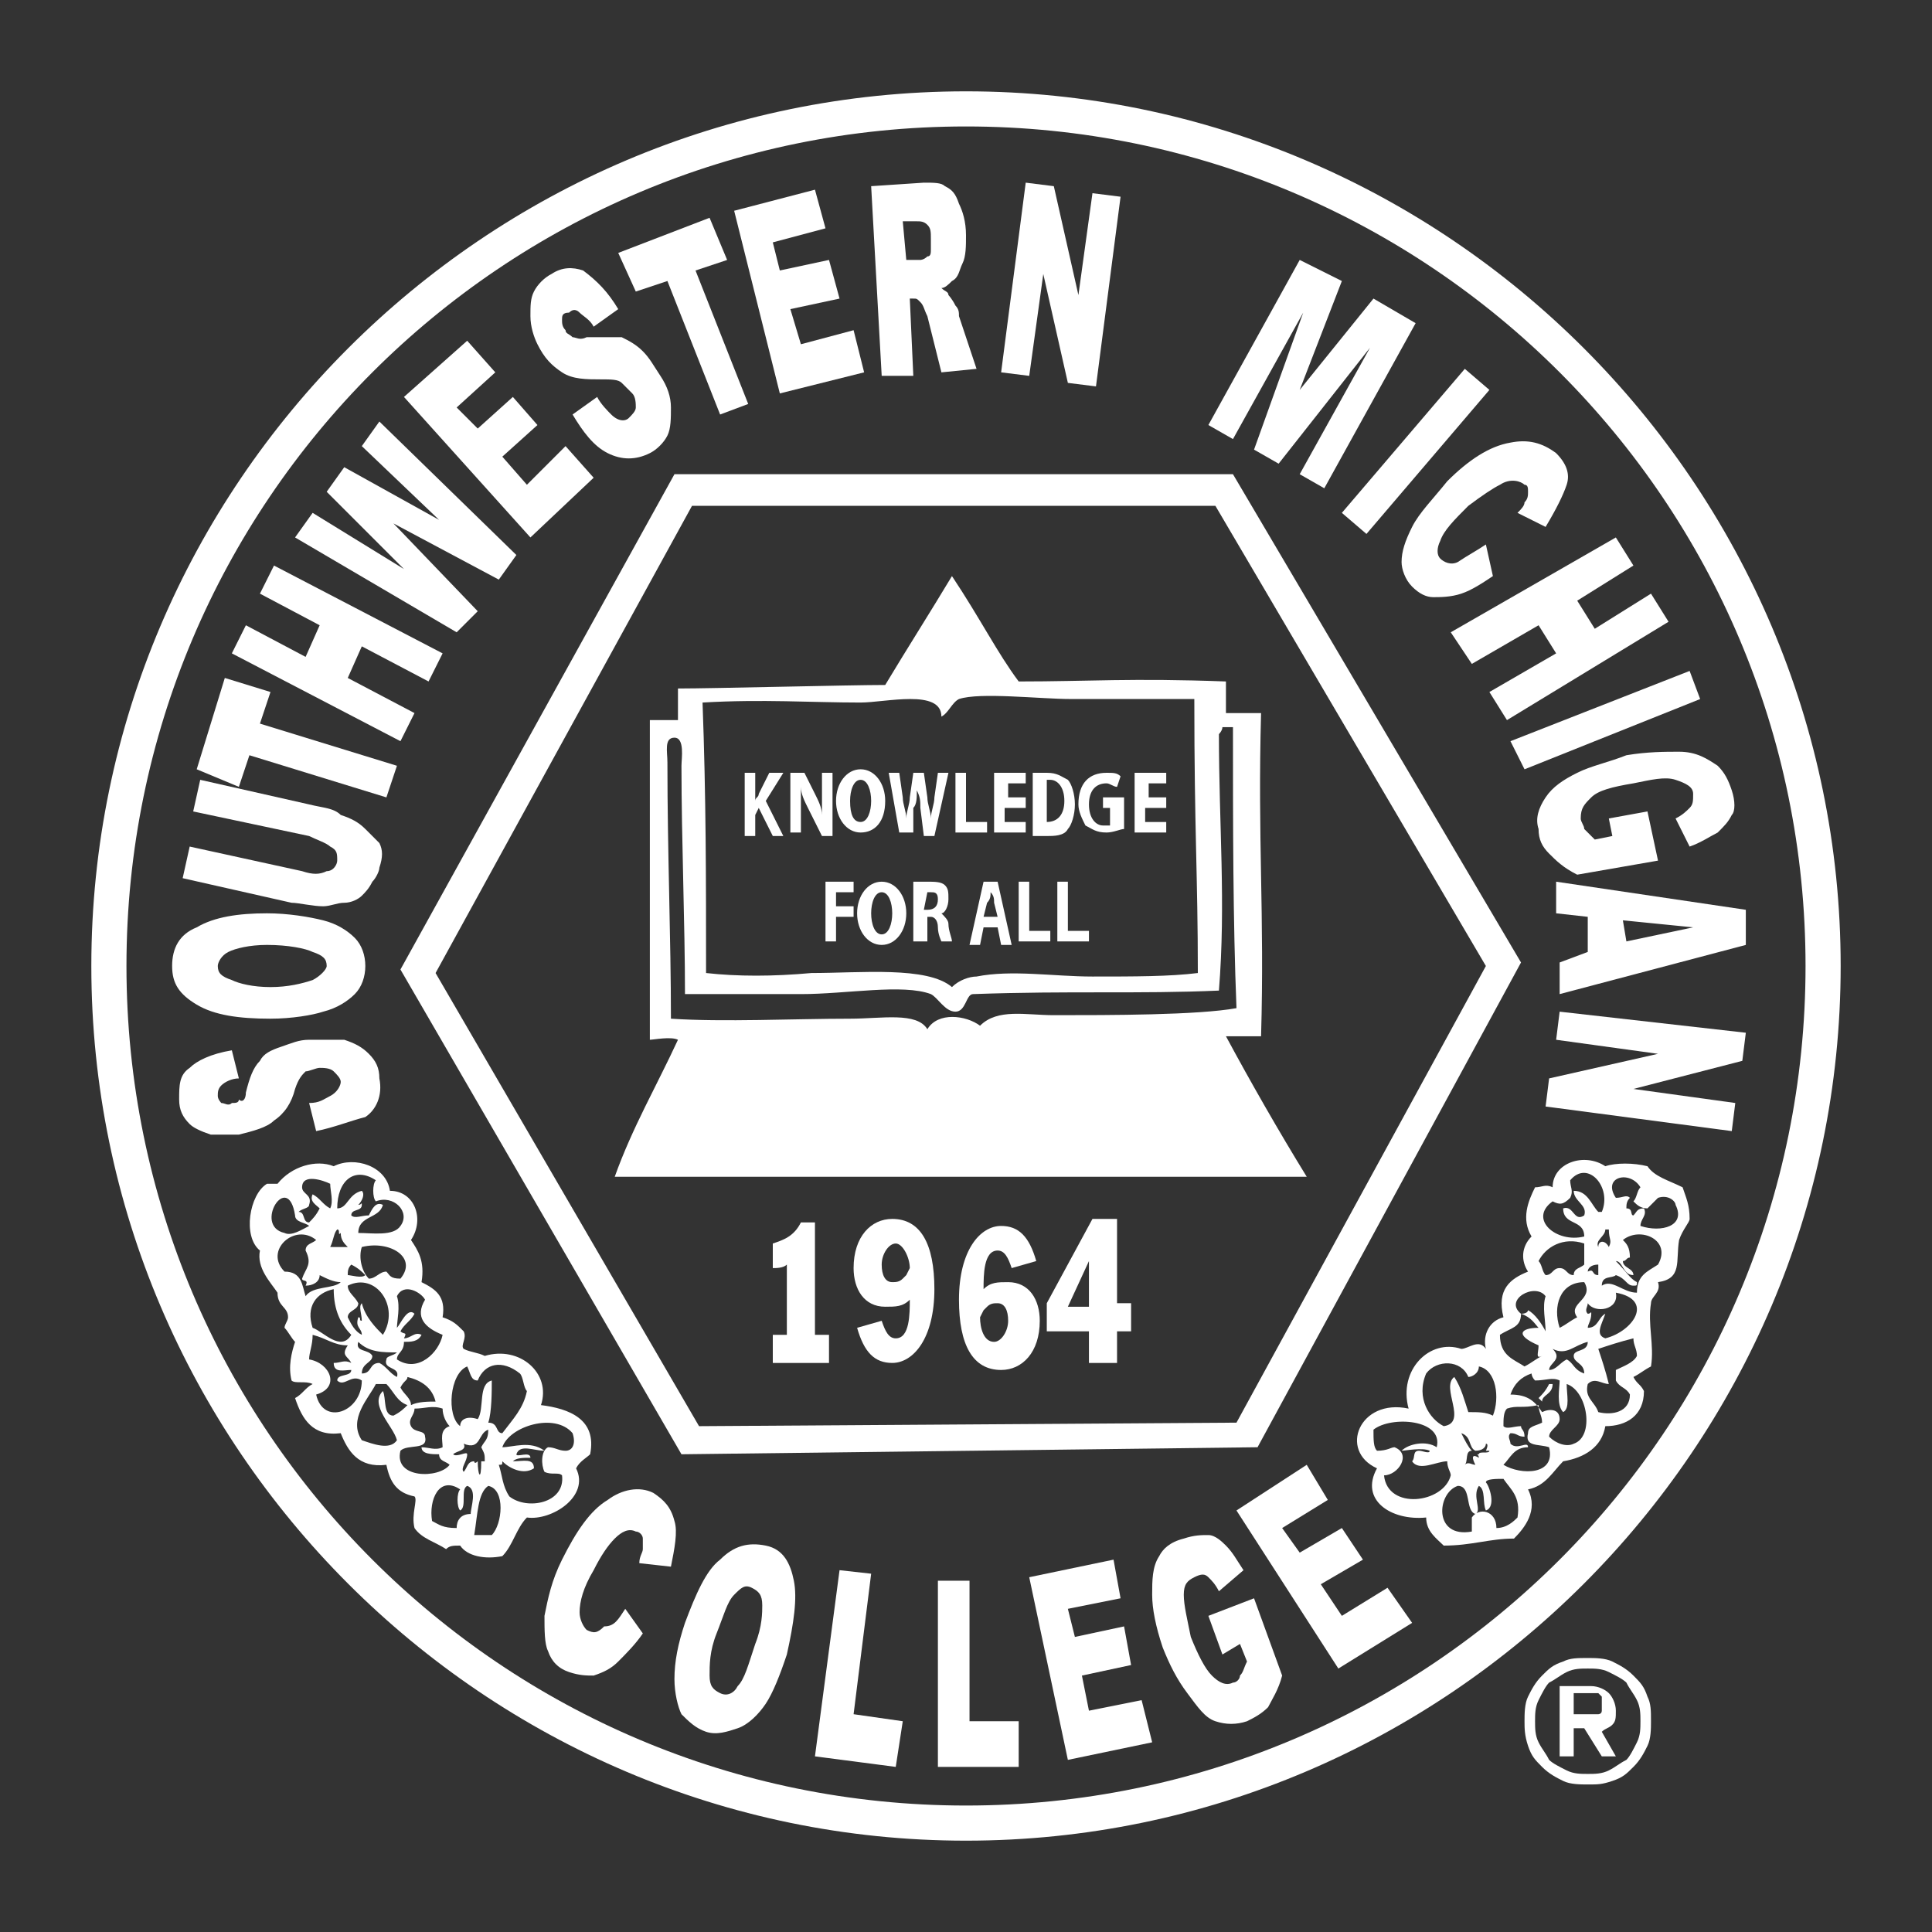 <svg enable-background="new 0 0 55 55" viewBox="0 0 55 55" xmlns="http://www.w3.org/2000/svg"><rect x="0" y="0" width="55" height="55" fill="#333333" stroke="none"/><g fill="#fff"><path d="m27.5 52.4c-13.7 0-24.9-11.2-24.9-24.9s11.2-24.9 24.9-24.9 24.9 11.2 24.9 24.9-11.2 24.9-24.9 24.9zm0-48.8c-13.2 0-23.9 10.7-23.9 23.9s10.7 23.9 23.9 23.9 23.9-10.7 23.9-23.9-10.7-23.9-23.9-23.9z"/><path d="m9 32.2-.2-.8c.3 0 .4-.1.6-.2s.3-.3.3-.4-.1-.2-.2-.3-.3-.1-.4-.1-.3.1-.4.1c-.1.1-.2.2-.3.5-.1.4-.3.7-.6.9-.2.2-.6.3-1 .4-.3 0-.5 0-.8 0-.3-.1-.5-.2-.6-.3-.2-.2-.3-.4-.3-.7 0-.4 0-.7.3-.9.2-.2.6-.4 1.2-.5l.2.8c-.2 0-.4.1-.5.2s-.1.2-.1.3.1.2.1.2c.1 0 .2.1.3 0 .1 0 .2 0 .2-.1.1.1.2-0 .2-.2.1-.4.2-.7.4-.9.1-.2.3-.3.6-.4s.5-.2.8-.2h1c.3.1.5.2.7.4s.3.4.3.7c.1.5-.1.9-.4 1.1-.4.1-.9.3-1.4.4z"/><path d="m7.7 29c-.9 0-1.6-.1-2.1-.4s-.7-.6-.7-1.1.2-.9.7-1.1c.5-.3 1.2-.4 2-.4.6 0 1.2.1 1.6.2s.7.3.9.5.3.5.3.8-.1.6-.3.8-.5.4-.9.5c-.3.1-.9.2-1.5.2zm0-.9c.5 0 .9-.1 1.2-.2.2-.1.4-.3.4-.4 0-.2-.1-.3-.4-.4-.2-.1-.7-.2-1.3-.2-.5 0-.9.1-1.1.2s-.3.3-.3.4c0 .2.1.3.4.4.2.1.6.2 1.1.2z"/><path d="m5.5 23.1.2-.9 3.1.7c.4.1.7.1.9.3.3.1.5.2.7.4l.4.4c.1.2.1.4 0 .7 0 .1-.1.3-.2.4-.1.2-.2.3-.3.4s-.3.2-.5.2-.4.1-.6.1c-.3 0-.7-.1-.9-.1l-3.1-.7.2-.9 3.2.7c.3.1.5.1.7 0 .2 0 .3-.2.3-.3 0-.2 0-.3-.2-.4-.1-.1-.4-.2-.6-.3z"/><path d="m5.6 21.9.8-2.6 1.3.4-.3.9 3.9 1.2-.3.9-3.9-1.2-.3.9z"/><path d="m6.6 18.6.4-.8 1.7.9.4-.9-1.7-.9.4-.8 4.8 2.5-.4.8-1.9-1-.4.9 1.9 1-.4.8z"/><path d="m8.4 15.3.5-.7 2.6 1.6-2.2-2.2.5-.7 2.7 1.5-2.2-2.1.5-.7 3.9 3.8-.5.7-3-1.6 2.4 2.5-.6.6z"/><path d="m11.5 11.3 1.8-1.6.8.9-1.1 1 .6.6 1-.9.7.8-1 .9.7.8 1.1-1.1.8.9-1.8 1.7z"/><path d="m16.3 11.8.7-.5c.1.2.3.4.4.5.2.2.4.2.5.1s.2-.2.2-.3 0-.3-.1-.4-.2-.2-.3-.3-.3-.1-.6-.1c-.4 0-.8 0-1.1-.2s-.5-.4-.7-.8c-.1-.2-.2-.5-.2-.8s0-.5.1-.7.3-.4.5-.5c.3-.2.6-.2.9-.1.4.3.7.6 1 1.1l-.7.5c-.1-.2-.3-.3-.4-.4s-.2-.1-.3 0c-.2 0-.2.1-.2.2s0 .2.1.3c0 .1.1.1.2.2.1 0 .2.1.4 0h1c.2.1.4.2.6.4s.3.4.5.7.3.6.3.9 0 .6-.1.8-.3.4-.5.5c-.4.2-.8.2-1.2 0s-.7-.6-1-1.1z"/><path d="m17.6 7.2 2.6-1 .5 1.2-.9.3 1.5 3.8-.8.3-1.5-3.8-.9.3z"/><path d="m20.9 6 2.3-.6.3 1.1-1.5.4.2.8 1.4-.3.3 1.1-1.4.3.3 1 1.5-.4.3 1.2-2.4.6z"/><path d="m25.1 10.7-.3-5.4 1.5-.1c.3 0 .5 0 .6.1.2.1.3.2.4.5.1.2.2.5.2.9 0 .3 0 .6-.1.8s-.1.4-.3.5c-.1.1-.2.2-.3.2.1.1.2.1.2.2 0 0 .1.1.2.3.1.1.1.2.1.3l.5 1.5-1 .1-.4-1.6c-.1-.2-.1-.3-.2-.4s-.1-.1-.2-.1h-.1l.1 2.2zm.7-3.3h.4s.1 0 .2-.1c.1 0 .1-.1.1-.2s0-.2 0-.3c0-.2 0-.3-.1-.4s-.2-.1-.3-.1h-.4z"/><path d="m29.2 5.2.8.1.7 3.1.4-2.9.8.1-.7 5.4-.8-.1-.7-3.1-.4 2.9-.8-.1z"/><path d="m37 7.4 1.2.6-1.2 3.1 2.1-2.6 1.2.7-2.6 4.7-.7-.4 2-3.6-2.6 3.3-.7-.4 1.4-3.9-2 3.6-.7-.4z"/><path d="m41.7 10.5.7.6-3.5 4.1-.7-.6z"/><path d="m42.3 15.5.2.9c-.3.2-.6.4-.9.5s-.6.1-.8.1-.4-.1-.6-.3-.3-.5-.3-.7c0-.3.1-.6.3-1s.6-.8 1-1.3c.6-.6 1.2-1 1.8-1.1.5-.1.9 0 1.3.3.3.3.4.6.3.9s-.3.7-.6 1.2l-.8-.4c.1-.1.2-.2.2-.3.1-.1.1-.2.1-.3s0-.2-.1-.2c-.1-.1-.4-.2-.7 0-.2.1-.5.3-.9.6-.4.4-.7.7-.8 1-.1.2-.1.4 0 .5s.3.2.5.1c.3-.2.5-.3.8-.5z"/><path d="m46 15.3.5.8-1.6 1 .5.8 1.6-1 .5.8-4.6 2.8-.5-.8 1.9-1.1-.5-.8-1.9 1.1-.6-.9z"/><path d="m48.1 19.1.3.8-5 2-.4-.8z"/><path d="m45.8 23.3 1.1-.2.3 1.4-2.3.4c-.4-.2-.6-.4-.8-.6s-.3-.4-.3-.7c-.1-.3 0-.6.2-.9s.5-.5.9-.7.9-.3 1.4-.5c.6-.1 1.1-.1 1.5-.1.5 0 .8.2 1.1.4.2.2.3.4.4.7s.1.6 0 .7c-.1.2-.2.3-.4.5-.2.1-.5.3-.8.4l-.4-.8c.2-.1.3-.2.4-.3s.1-.2.1-.4-.2-.3-.5-.4-.7 0-1.2.1c-.6.1-1 .2-1.2.4s-.3.3-.3.6c0 .1.1.2.1.3.1.1.2.2.3.3l.5-.1z"/><path d="m45.2 27.1v-1l-.9-.1v-.9l5.4.8v1l-5.3 1.4v-.9zm1.1-.3 1.9-.4-2-.2z"/><path d="m49.7 29.4-.1.8-3.1.8 2.9.4-.1.8-5.3-.7.1-.8 3.1-.7-2.9-.4.1-.8z"/><path d="m17.8 45.8.5.7c-.2.3-.5.6-.7.8s-.4.3-.7.4c-.2 0-.4 0-.7-.1s-.5-.3-.6-.6c-.1-.2-.1-.6-.1-1 .1-.5.2-1 .5-1.6.4-.8.8-1.4 1.3-1.7.4-.3.9-.4 1.3-.2.3.2.5.4.6.8.1.3 0 .8-.1 1.3l-.9-.1c0-.2.1-.3.1-.4s0-.3 0-.3c0-.1-.1-.2-.2-.2-.2-.1-.4 0-.6.2s-.4.5-.6.9c-.3.5-.4.9-.4 1.2 0 .2.1.4.2.5.2.1.3.1.5-.1.3 0 .4-.2.6-.5z"/><path d="m19.5 46.2c.3-.8.6-1.5 1-1.8.4-.4.8-.5 1.3-.4s.7.5.8 1 0 1.2-.2 2.1c-.2.6-.4 1.1-.6 1.4s-.5.6-.8.7-.6.2-.9.1-.5-.3-.7-.5c-.1-.2-.2-.6-.2-1-0-.5.1-1 .3-1.6zm.9.3c-.2.5-.2.9-.2 1.2s.1.4.3.5.4 0 .5-.2c.2-.2.3-.6.5-1.2.2-.5.2-.9.2-1.1 0-.3-.1-.4-.3-.5s-.3 0-.5.2-.3.6-.5 1.1z"/><path d="m23.9 44.7.9.1-.5 4 1.4.2-.2 1.3-2.3-.3z"/><path d="m26.7 45h.9v4h1.4v1.3h-2.3z"/><path d="m29.3 44.9 2.4-.5.2 1.1-1.5.3.2.8 1.4-.3.2 1.1-1.4.3.2 1 1.5-.3.3 1.2-2.4.5z"/><path d="m34.8 47.1-.4-1.1 1.3-.5.8 2.2c-.1.4-.3.7-.4.9-.2.2-.4.3-.6.4-.3.1-.6.1-.9 0s-.5-.4-.8-.8-.5-.8-.7-1.3c-.2-.6-.3-1.1-.3-1.5s0-.8.2-1.1c.1-.2.3-.4.7-.5.3-.1.5-.1.7-.1s.4.2.5.3c.2.2.3.4.5.7l-.7.6c-.1-.2-.2-.3-.3-.4s-.2-.1-.4 0-.3.2-.3.5.1.7.2 1.2c.2.5.4.9.6 1.1s.4.3.6.2c.1 0 .2-.1.2-.2.1-.1.1-.2.2-.4l-.2-.5z"/><path d="m35.2 43 2-1.3.6 1-1.3.8.5.7 1.2-.7.6.9-1.2.7.6.9 1.3-.8.7 1-2.1 1.3z"/><path d="m19.4 41.4-8-13.8 7.8-14.1h15.9l8.2 13.9-7.5 13.8zm-7-13.7 7.5 12.9 15.3-.1 7.1-13-7.7-13.1h-14.9z"/><path clip-rule="evenodd" d="m29 19.4c2 0 3.2-.1 5.9 0v.9h1c-.1 3.6.1 5.7 0 9.2-.3 0-.6 0-1 0 .7 1.3 1.5 2.7 2.3 4-4 0-14.4 0-19.7 0 .5-1.4 1.2-2.6 1.8-3.9-.2-.1-.7 0-.8 0 0-3.3 0-6.2 0-9.1h.8c0-.3 0-.6 0-.9 1 0 4.9-.1 5.9-.1.6-1 1.3-2.1 1.9-3.1.8 1.2 1.3 2.2 1.9 3zm-4.5.6c-1.4 0-2.8-.1-4.5 0 .1 2.7.1 5 .1 7.7.9.1 1.9.1 3 0 1.4 0 3.3-.2 4 .4.2-.2.5-.3.7-.3 1-.2 2.2 0 3.3 0 1.2 0 2.2 0 3-.1 0-2.8-.1-4-.1-7.8-.9 0-2.3 0-3.5 0-.9 0-2.6-.2-3.2 0-.2.1-.3.4-.5.5 0-.8-1.6-.4-2.3-.4zm10.2.9c0 2.6.2 4.8 0 7.3-2.3.1-4.2 0-7 .1-.2 0-.2.5-.5.5s-.5-.4-.7-.5c-.8-.3-2.4 0-3.7 0-1.4 0-2.6 0-3.3 0 0-2-.1-4.4-.1-6.5 0-.2.1-.8-.2-.8s-.2.4-.2.7c0 2.6.1 5 .1 7.3 1.5.1 3.5 0 5.1 0 .9 0 1.9-.2 2.2.3.3-.5 1.1-.4 1.5-.1.5-.5 1.3-.3 2.1-.3 1.6 0 4.1 0 5.2-.2-.1-2.5-.1-5.2-.1-8-.1 0-.2 0-.3 0-0 .1-.1.2-.1.2z" fill-rule="evenodd"/><path d="m21.2 22h.3v.8c0-.1.1-.1.1-.2l.3-.6h.4l-.5.8.5 1h-.3l-.4-.8-.1.2v.6h-.3z"/><path d="m22.5 23.7v-1.7h.4l.3.6c.1.2.2.4.2.6 0-.2 0-.5 0-.7v-.5h.3v1.8h-.3l-.4-.8c-.1-.2-.2-.4-.2-.6v.8.5z"/><path d="m24.5 23.7c-.4 0-.7-.4-.7-.9s.3-.9.7-.9.7.4.7.9c0 .6-.3.9-.7.9zm0-.3c.2 0 .3-.3.3-.6s-.1-.6-.3-.6-.3.3-.3.6c0 .4.1.6.3.6z"/><path d="m25.6 23.7-.3-1.7h.3l.1.7c0 .2.1.4.1.6 0-.2.1-.4.1-.6l.1-.7h.3l.1.7c0 .2.1.4.1.6 0-.2.1-.4.1-.6l.1-.7h.3l-.4 1.8h-.3l-.1-.8c0-.2 0-.3-.1-.5 0 .2 0 .4-.1.5v.7z"/><path d="m27.2 22h.3v1.4h.6v.3h-.9z"/><path d="m29.1 23h-.5v.4h.6v.3h-.9v-1.7h.9v.3h-.5v.4h.5v.3z"/><path d="m29.4 22h.4c.3 0 .4.1.6.2.1.1.2.4.2.7s-.1.6-.2.7c-.1.2-.4.2-.6.2s-.3 0-.4 0zm.3 1.4h.1c.3 0 .5-.2.5-.6s-.2-.6-.4-.6c-.1 0-.1 0-.1 0v1.2z"/><path d="m32 23.6c-.1 0-.3.1-.5.1-.3 0-.4-.1-.6-.2-.1-.2-.2-.4-.2-.6 0-.6.3-.9.8-.9.2 0 .3 0 .4.1l-.1.3c-.1 0-.2-.1-.3-.1-.3 0-.5.2-.5.6s.2.6.4.6h.2v-.5h-.2v-.3h.6z"/><path d="m33.1 23h-.5v.4h.6v.3h-.9v-1.7h.9v.3h-.5v.4h.5v.3z"/><path d="m23.4 25.1h.9v.3h-.5v.4h.5v.3h-.5v.7h-.3v-1.7z"/><path d="m25.1 26.9c-.4 0-.7-.4-.7-.9s.3-.9.7-.9.7.4.7.9-.3.9-.7.9zm0-.3c.2 0 .3-.3.3-.6s-.1-.6-.3-.6-.3.3-.3.6.1.6.3.6z"/><path d="m26 25.1h.4c.2 0 .4 0 .5.1s.1.2.1.4-.1.4-.2.4c.1.1.2.2.2.3 0 .2.1.4.1.5h-.3s-.1-.2-.1-.4-.1-.3-.2-.3h-.1v.7h-.4zm.3.8h.1c.2 0 .3-.1.3-.3s-.1-.2-.2-.2-.1 0-.1 0z"/><path d="m28 26.4-.1.5h-.3l.4-1.8h.4l.4 1.8h-.3l-.1-.5zm.4-.3-.1-.4c0-.1 0-.2-.1-.3 0 .1 0 .2-.1.3l-.1.4z"/><path d="m29 25.1h.3v1.4h.6v.3h-.9z"/><path d="m30.1 25.1h.3v1.4h.6v.3h-.9z"/><path d="m22 38h.4v-2c-.1.1-.3.1-.4.1v-.7c.3-.1.6-.2.8-.6h.4v3.2h.4v.8h-1.6z"/><path d="m25.1 37.6c.1.3.2.5.4.5.4 0 .4-.7.4-1.1-.2.2-.4.2-.7.2-.6 0-.9-.5-.9-1.1 0-.9.5-1.4 1.1-1.4.8 0 1.2.7 1.2 2 0 1.4-.6 2.1-1.2 2.1-.5 0-.8-.3-1-1zm.8-1.5c0-.3-.2-.7-.4-.7s-.4.3-.4.6.1.5.3.5c.1 0 .2 0 .3-.1l.1-.1z"/><path d="m28.8 36.1c-.1-.3-.2-.5-.4-.5-.4 0-.4.7-.4 1.1.2-.2.4-.2.7-.2.6 0 .9.5.9 1.1 0 .9-.5 1.4-1.1 1.4-.8 0-1.2-.7-1.2-2 0-1.4.6-2.1 1.2-2.1.5 0 .8.3 1 1zm-.9 1.4c0 .3.1.7.4.7.2 0 .4-.3.4-.6s-.1-.5-.3-.5c-.1 0-.2 0-.3.1l-.1.1z"/><path d="m31 37.9h-1.2v-.8l1.3-2.4h.7v2.4h.4v.8h-.4v.9h-.8zm-.6-.7h.6v-1.3z"/><g clip-rule="evenodd" fill-rule="evenodd"><path d="m11.1 33.9c.7 0 1 .8.6 1.4.2.3.4.6.3 1.2.4.2.7.4.6 1 .3.1.4.2.6.4.1.2-.1.4 0 .5.2.1.4.1.6.2 1-.3 1.9.5 1.6 1.4.8.1 1.6.4 1.4 1.4-.1.1-.3.2-.4.4.4.8-.7 1.5-1.4 1.4-.3.3-.4.8-.7 1.1-.5.1-1 0-1.2-.3-.2 0-.3 0-.4.1-.3-.2-.7-.3-.9-.6-.1-.4.1-.8 0-.9-.5-.1-.7-.4-.8-.9-.8.1-1.1-.4-1.3-.9-.8.1-1.1-.4-1.3-1 .2-.1.3-.3.5-.4-.2-.1-.5 0-.6-.1-.1-.4 0-.8.1-1.1-.1-.1-.2-.3-.3-.4 0-.1.1-.2.1-.3 0-.3-.3-.3-.3-.7-.2-.3-.6-.7-.5-1.2-.5-.4-.3-1.6.2-1.9h.3c.4-.5 1.1-.7 1.6-.5.6-.3 1.5 0 1.6.7zm-1.5.5c.3 0 .3-.4.7-.5.1.1 0 .3-.1.4.1 0 .1-.1.1 0 0 .2-.3.1-.3.3.1.1.3 0 .5 0 .1-.2.2-.4.4-.3-.1.4-.7.3-.7.8.4 0 1 .1 1.2-.2.3-.4-.2-.9-.7-.7-.1-.1-.1-.5 0-.6-.6-.4-1.1 0-1.1.8zm-1-.6c0 .2.3.2.2.5 0 .1-.2.1-.3.2.2 0 .1.3.3.3.1-.1.2-.2.3-.4-.1-.1-.3-.2-.2-.4.2.1.3.3.5.4.1-.2 0-.5 0-.7-.2-.1-.8-.3-.8.1zm-.2.8c-.2-1.3-1.2.3-.3.5.2.1.5-.1.7-.2-.1-.1-.4-.1-.4-.3zm1.5.9c-.1-.1-.2-.2-.2-.4-.1.1-0-.1-.1-.1-.1.1-.1.3-.2.5zm-1.2 1.4c.2-.3.8-.2 1-.4-.2 0-.4-.1-.6-.2 0 .2-.2.3-.4.3.1-.2-.1-.1-.1-.2.1-.3.3-.4.1-.8 0-.2.2-.2.3-.3-.6-.5-1.5.3-.9.9.5 0 .5.4.6.7zm1.8-.5c.2 0 .3-.2.5-.2.1.1.1.2.4.2.5-.6-.3-1.1-1.1-.9-.1.3 0 .7.2.9zm-.6-.1c.1 0 .4.1.5 0-.1-.1-.2-.2-.4-.3-.1.1-.1.2-.1.3zm0 .3c0 .2.2.3.3.5 0 .2-.3.2-.3.4.1.2.2.4.4.5 0-.2-.2-.2-.1-.5.1 0 0 .1.1.1 0-.2-.1-.4 0-.5.1.4.4.7.6.9.5-.8-.2-1.8-1-1.4zm-1 1.2c.3.1.8.7 1.1.2-.3-.3-.5-.7-.5-1.3-.5.1-.8.5-.6 1.1zm2.4-.9c.1.3 0 .7 0 .9.1-.1.3-.6.5-.4-.1.2-.3.3-.4.5.1.1.2 0 .1.2.2 0 .3-.2.5-.1-.1.2-.3.2-.5.2 0 .3-.2.3-.2.5.6.4 1.2-.2 1.3-.7-.5-.2-.8-.5-.5-1-.1-.2-.6-.5-.8-.1zm-2.5 1.8c.6.1.9.8.2 1 .2.9 1.3.5 1.3-.4-.3-.2-.5.2-.7 0 0-.2.4-.1.4-.3-.2 0-.5.1-.5-.2.2 0 .3-.1.5 0-.1-.2-.3-.2-.1-.5-.4 0-.6-.2-1-.3-0 .3-.1.5-.1.7zm1.8-.1c0 .2-.3.2-.3.5.3 0 .2-.3.5-.3.2.1.3.3.5.4.1-.3-.4-.2-.3-.5 0-.1.2-.1.3-.2-.4 0-.8 0-1.1-.3-.1.3.3.2.4.4zm3 .7c-.2 0-.2-.2-.3-.4-.5.2-.6 1.4-.2 1.7 0-.2.2-.3.5-.2.2-.3 0-1 .4-1.1 0 .3 0 .9-.1 1.2.3 0 .2.3.4.3.3-.4.6-.7.7-1.2-.1-.1-.1-.4-.2-.5-.5-.4-1-.3-1.2.2zm-2.2.2c.1.2.3.3.3.5.2-.1.5-.1.7-.1-.1-.4-.4-.6-.8-.7 0 .1-.1.1-.2.3zm-1.1 1.5c.3.1.8.3 1 0-.1-.4-.8-1-.4-1.4.1.2 0 .7.3.7.2-.1.3-.2.4-.3-.3-.1-.4-.4-.6-.6-.1 0-.2 0-.3 0-.2.4-.8 1-.4 1.6zm1.8-.1c.1.4-.5.2-.7.4-.2.8 1.1.8 1.4.4-.1-.1-.3-.1-.3-.3-.2 0-.5 0-.5-.2.2 0 .4.1.6 0 0-.2-.1-.5.2-.6-.1-.1-.2-.3-.2-.5-.3-.1-.5 0-.8 0 0 .2-.2.3-.1.5s.4.1.4.3zm4.2-.1c-.5-.6-1.8-.2-2 .4.3 0 .8-.2 1.2.1-.3 0-.7-.2-.8.1 0 .1.4-.1.4.1-.2 0-.4 0-.5.1.3 0 .6-.1.6.2-.3.2-.7 0-.9-.2 0 .1 0 .1-.1.1.1.3.1.6.3.9.5.4 1.6.2 1.5-.6-.1-.1-.3 0-.5-.1-.1-.2-.1-.6.1-.7.2 0 .3.1.5.1s.3-.2.2-.5zm-3.1 1.1c.1-.1.1-.3.3-.3 0 0 0 .1.1 0 0 .4.1.6.1 0h.1c0-.2 0-.2-.1-.4.1-.2.2-.2.2-.5-.3.1-.2.6-.7.4.1.2-.2.2-.3.3.1.1.4-.1.4 0 0 .2-.2.4-.1.5zm-.9 1.4c.2.1.3.2.7.2 0-.2.1-.4.4-.4 0-.2.2-.7-.1-.8-.2.1 0 .6-.2.7-.1-.1-.1-.5 0-.6-.6-.4-.9.3-.8.9zm1.2.4h.5c.3-.3.4-1.3-.1-1.4-.3.2-.3.8-.4 1.4z"/><path d="m44.1 39.4h.1c0 .3-.3.3-.3.5 0 0-.1-.1-.1-.1.1-.1.2-.2.3-.4z"/><path d="m47.9 33.8c.1.3.2.5.2.9 0 .1-.2.3-.3.6-.1.6.1 1.1-.6 1.2.1.3-.2.4-.2.6-.1.6.1 1.2 0 1.8-.2.1-.3.2-.5.3.1.2.2.2.3.4 0 .7-.5 1-1.1 1-.1.6-.6.9-1.2 1-.3.3-.5.7-1 .8.3.6-.1 1.1-.4 1.4-.7 0-1.2.2-2 .2-.2-.2-.5-.4-.5-.8-1 .1-1.9-.5-1.4-1.4-1.1-.5-.5-2 .9-1.7-.3-1.1.6-2 1.5-1.7.2 0 .5-.3.7 0-.1-.4.1-.8.5-.9-.2-.8.2-1.1.7-1.3-.2-.3-.2-.7.1-1-.3-.5-.1-1 .1-1.4.2 0 .3-.1.5 0 0-.7.9-1 1.5-.6.3-.1.8-.1 1.2 0 .2.3.6.4 1 .6zm-3.2-.2c0 .2.1.3 0 .5-.2.2-.3.2-.5.1-.7.5.1 1.2.9 1 0-.5-.6-.3-.6-.8.3-.1.3.4.6.2.1-.3-.3-.4-.3-.7.4 0 .5.4.7.6h.1c.3-.7-.4-1.5-.9-.9zm1.3.5c.2 0 .3-.1.4 0-.1.1-.1.2-.1.3.2 0 .1.2.2.2.1-.1.1-.2.3-.2.1.2-.1.3-.1.5.6.2 1.3 0 1-.6 0-.1-.2-.3-.5-.2-.1.1-.2.2-.3.3-.2 0-.3-.1-.4-.2.1-.1.1-.3.2-.4-.3-.5-1.1-.3-.7.3zm-.5 1.4c0-.2.2-.2.3 0 .1-.2 0-.2 0-.5h-.1c0 .2-.3.3-.2.5zm1.1 1c0 .1 0 .1-.1.1-.2 0-.2-.2-.5-.3-.1.1-.4 0-.4.3.3-.2.6.2 1 .2 0-.5.3-.6.6-.8.4-.7-.5-1.1-1-.7.1.1.2.2.2.5-.1 0-.1.1-.2.1 0 .2.3.2.3.4-.3 0-.3-.4-.5-.4.3.3.4.5.6.6zm-2.8-.6c.1.1.1.3.2.4.2 0 .2-.2.4-.2s.2.2.4.2c0-.2.2-.2.3-.3 0-.2 0-.4 0-.6-.6-.2-1.1.1-1.3.5zm1.4.3c.2-.1.1.1.3.1 0-.1 0-.2 0-.3-.2-0-.3.1-.3.2zm-.8 1.6c.2-.1.3-.2.5-.3-.3-.4.5-.5.2-1-.7 0-.9.7-.7 1.3zm-1.1-.4c0 .4-.3.4-.6.6 0 .6.4.7.7.9.2-.1.3-.2.5-.3-.2.1-.1-.1-.1-.3-.7-.3-.5-.5 0-.5-.1-.1-.2-.3-.5-.4.2 0 .2-.1.2-.1.2.1.4.4.5.6 0-.3-.1-.7 0-1-.3-.4-1.2.1-.7.5zm1.9-.3c0 .1-.1.2 0 .3.1 0 .1-.1.1 0 0 .2-.1.3-.1.4.3 0 .3-.3.5-.4-.1.3-.3.6 0 .7.8-.2 1.4-1.1.3-1.3.1.5-.6.6-.8.3zm-1 1.3c.3.3-.1.4-.1.6.2 0 .3-.2.5-.3.2.1.2.3.5.4 0-.3-.3-.3-.3-.5s.4-.1.4-.4c-.4.1-.6.4-1 .2zm1.3 0c.1.3.2.6.3 1-.2 0-.4-.2-.6 0-.1.4.2.5.3.8.4.1.9 0 .9-.5-.1-.2-.3-.2-.4-.4 0-.1 0-.2 0-.3.2-.1.5-.2.6-.4 0-.2-.1-.3-.1-.5-.4.1-.7.2-1 .3zm-4.9.7c-.3.7.1 1.3.5 1.5.7-.1-.1-1.1.3-1.4.2.3.3.7.4 1 .3 0 .5 0 .7.1.2-.5.1-1.3-.4-1.4 0 .2-.2.3-.3.3-.2-.5-.9-.5-1.2-.1zm2.4.6c.5 0 .7.2.9.5.2-.1.5-.1.5.2 0 .2-.3.3-.3.5.2.2.5.3.7.2.6-.2.4-1.5-.2-1.7 0 .3.1.7-.1.8-.2-.2-.1-.7-.1-.9-.2-.1-.4 0-.7 0-.1-.1-.1-.2-.1-.2-.3.1-.5.3-.6.6zm-.1.4c-.1.1-.1.3-.1.5.1.1.3 0 .5 0 0 .1.1.1.1.3-.2 0-.2-.1-.4-.1-.1.1 0 .2 0 .3.2.2.5-.1.5.1-.4 0-.5.3-.7.5.5.3 1.5.3 1.3-.5-.3-.1-.7 0-.6-.4 0-.2.2-.2.4-.3 0-.2-.1-.3-.1-.5-.5.1-.6 0-.9.1zm-3.8.6c0 .3 0 .5.1.6.3 0 .4-.1.5-.1.5.2.1.8-.3.8.1 1 1.7.8 1.9 0 0-.1-.1-.2-.1-.4-.3 0-.8.3-1 0 .1-.1 0-.3.2-.3.1 0 .3.1.3 0-.2-.1-.7 0-.8 0 .2-.2.7-.3 1-.1.2-.8-1.3-.9-1.8-.5zm3 .8c0-.1-.1-.1 0-.1 0-.1.3 0 .3-.1h-.1s.1-.2 0-.2c0 .1-.1.2-.3.2-.2-.1-.1-.4-.4-.5.1.2.2.4.3.5-.2 0-.1.3-.2.4.1-.1.2 0 .3 0-.2-.4.1-.2.1-.2zm-.1 1.6c-.3-.1-.1-.8-.5-.8-.6.2-.7 1.5.4 1.3 0-.1 0-.3 0-.4.2-.3.7-.2.7.3.3 0 .5-.2.6-.3.1-.6-.2-.8-.4-1.1-.2 0-.5 0-.5.1.1.1.3.7 0 .8-.1-.2 0-.6-.2-.7-.2.3.1.7-.1.8z"/></g><path d="m43.4 49c0-.2 0-.5.1-.7s.2-.4.4-.6.3-.3.6-.4c.2-.1.4-.1.7-.1.2 0 .5 0 .7.1s.4.2.6.4.3.3.4.6c.1.2.1.4.1.7 0 .2 0 .5-.1.7s-.2.4-.4.6-.3.3-.6.4-.4.1-.7.1c-.2 0-.5 0-.7-.1s-.4-.2-.6-.4-.3-.3-.4-.6-.1-.5-.1-.7zm.3 0c0 .2 0 .4.1.6s.2.3.3.5c.1.1.3.2.5.3s.4.1.6.1.4 0 .6-.1.3-.2.5-.3c.1-.1.2-.3.3-.5s.1-.4.1-.6 0-.4-.1-.6-.2-.3-.3-.5c-.1-.1-.3-.2-.5-.3s-.4-.1-.6-.1-.4 0-.6.1-.3.2-.5.3c-.1.1-.2.3-.3.5s-.1.4-.1.6zm.8-1h.8c.2 0 .4.1.5.2s.2.3.2.5 0 .3-.1.4-.2.1-.3.2l.4.7h-.4l-.5-.8h-.3v.8h-.4v-2zm.3.8h.3.2s.1 0 .2 0c0 0 .1 0 .1-.1s0-.1 0-.2 0-.1 0-.2c0 0-.1-.1-.1-.1s-.1 0-.2 0-.1 0-.2 0h-.3z"/></g></svg>
